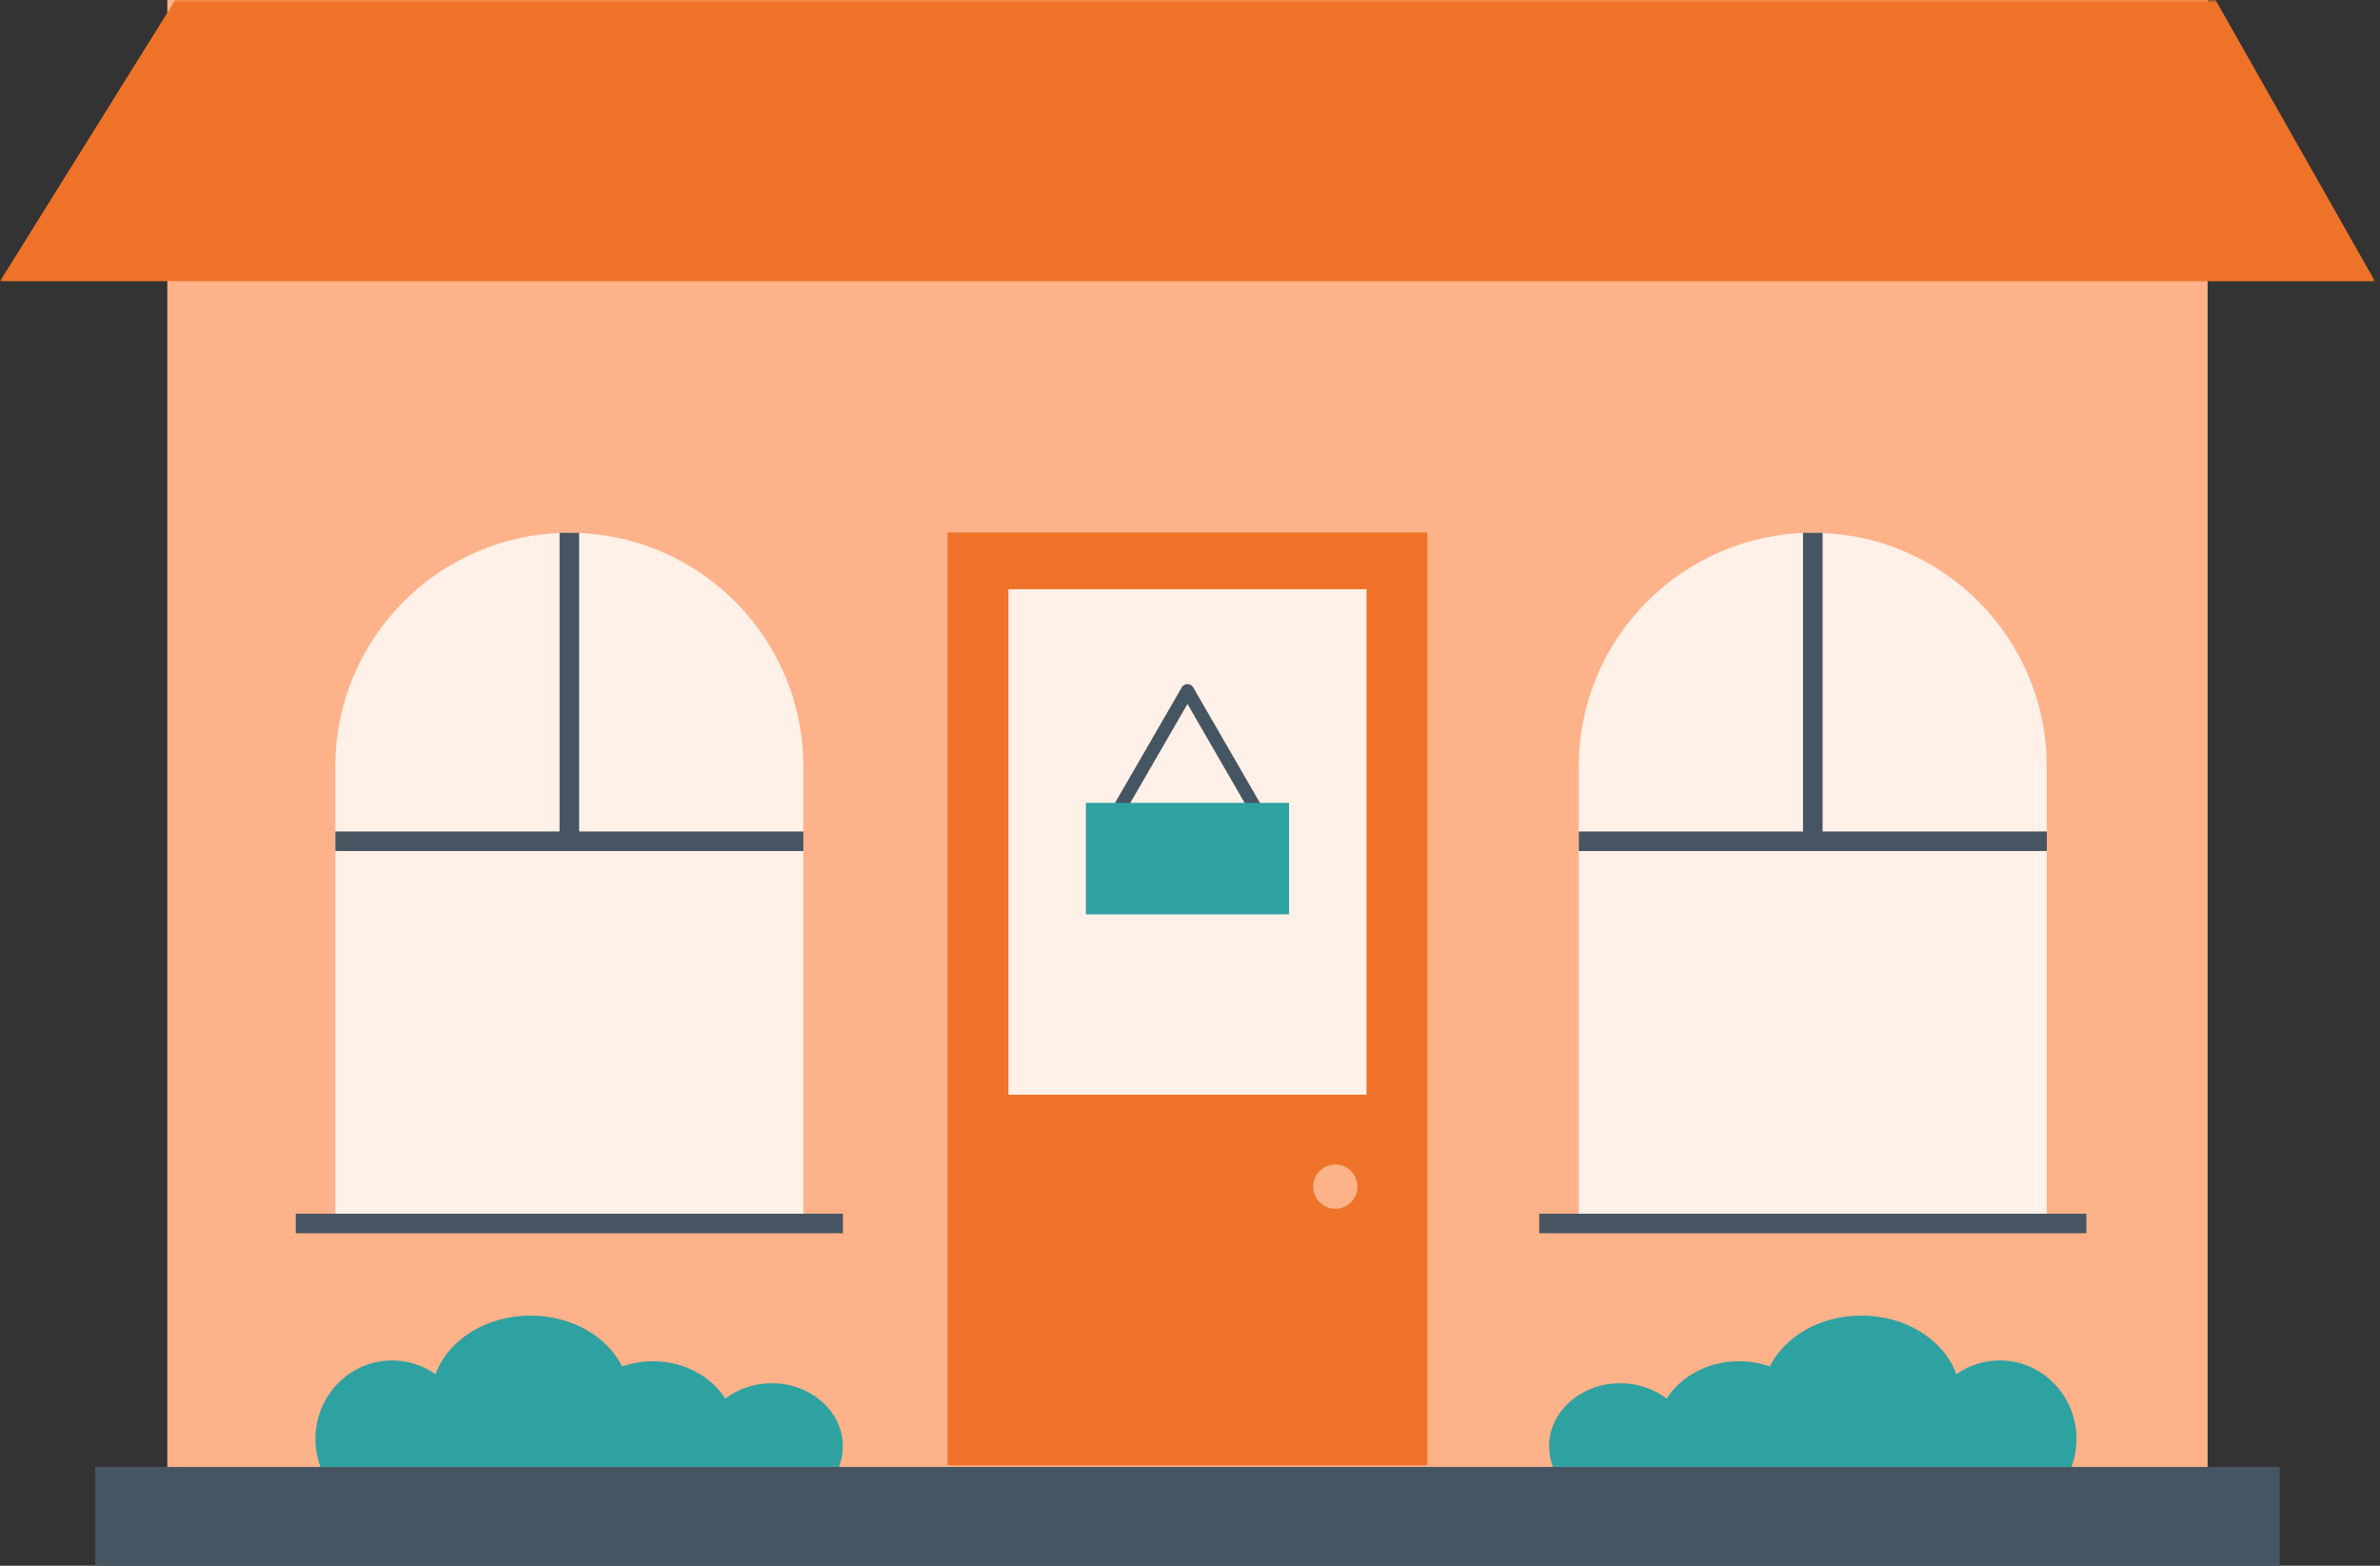 <?xml version="1.0" encoding="UTF-8"?>
<svg width="456px" height="300px" viewBox="0 0 456 300" version="1.1" xmlns="http://www.w3.org/2000/svg" xmlns:xlink="http://www.w3.org/1999/xlink">
    <rect x="0" y="0" width="456" height="300" fill="#333333" stroke="none"/>
    <title>Group 22</title>
    <defs>
        <polygon id="path-1" points="0 300 455.034 300 455.034 0 0 0"></polygon>
    </defs>
    <g id="Page-1" stroke="none" stroke-width="1" fill="none" fill-rule="evenodd">
        <g id="Desktop/Area-Guide---Gosforth" transform="translate(-822, -200)">
            <g id="Group-22" transform="translate(822, 200)">
                <polygon id="Fill-1" fill="#FEB289" points="32.062 286.769 422.971 286.769 422.971 0 32.062 0"></polygon>
                <polygon id="Fill-2" fill="#465562" points="18.249 300 436.784 300 436.784 281.066 18.249 281.066"></polygon>
                <g id="Group-21">
                    <path d="M392.158,234.422 L302.492,234.422 L302.492,146.878 C302.492,122.141 322.564,102.087 347.325,102.087 C372.086,102.087 392.158,122.141 392.158,146.878 L392.158,234.422 Z" id="Fill-3" fill="#FFF0E8"></path>
                    <mask id="mask-2" fill="white">
                        <use xlink:href="#path-1"></use>
                    </mask>
                    <g id="Clip-6"></g>
                    <polygon id="Fill-5" fill="#465561" mask="url(#mask-2)" points="294.912 236.293 399.739 236.293 399.739 232.548 294.912 232.548"></polygon>
                    <polygon id="Fill-7" fill="#465561" mask="url(#mask-2)" points="345.45 161.186 349.199 161.186 349.199 102.087 345.45 102.087"></polygon>
                    <polygon id="Fill-8" fill="#465561" mask="url(#mask-2)" points="302.493 163.059 392.158 163.059 392.158 159.313 302.493 159.313"></polygon>
                    <path d="M153.919,234.422 L64.252,234.422 L64.252,146.878 C64.252,122.141 84.325,102.087 109.085,102.087 C133.846,102.087 153.919,122.141 153.919,146.878 L153.919,234.422 Z" id="Fill-9" fill="#FFF0E8" mask="url(#mask-2)"></path>
                    <polygon id="Fill-10" fill="#465561" mask="url(#mask-2)" points="56.672 236.293 161.499 236.293 161.499 232.548 56.672 232.548"></polygon>
                    <polygon id="Fill-11" fill="#465561" mask="url(#mask-2)" points="107.211 161.186 110.96 161.186 110.96 102.087 107.211 102.087"></polygon>
                    <polygon id="Fill-12" fill="#465561" mask="url(#mask-2)" points="64.253 163.059 153.919 163.059 153.919 159.313 64.253 159.313"></polygon>
                    <polygon id="Fill-13" fill="#EE7328" mask="url(#mask-2)" points="33.582 0 424.492 0 455.033 53.881 -0 53.881"></polygon>
                    <polygon id="Fill-14" fill="#EE7328" mask="url(#mask-2)" points="181.568 280.752 273.465 280.752 273.465 102.019 181.568 102.019"></polygon>
                    <polygon id="Fill-15" fill="#FFF0E8" mask="url(#mask-2)" points="193.21 209.75 261.822 209.75 261.822 112.896 193.21 112.896"></polygon>
                    <polyline id="Stroke-16" stroke="#465562" stroke-width="2.537" stroke-linejoin="round" mask="url(#mask-2)" points="243.616 160.205 227.517 132.347 211.417 160.205"></polyline>
                    <polygon id="Fill-17" fill="#2EA1A1" mask="url(#mask-2)" points="208.051 175.192 246.982 175.192 246.982 153.829 208.051 153.829"></polygon>
                    <path d="M260.083,227.362 C260.083,229.703 258.183,231.601 255.84,231.601 C253.497,231.601 251.597,229.703 251.597,227.362 C251.597,225.021 253.497,223.123 255.84,223.123 C258.183,223.123 260.083,225.021 260.083,227.362" id="Fill-18" fill="#FEB289" mask="url(#mask-2)"></path>
                    <path d="M160.743,281.066 C161.222,279.831 161.486,278.507 161.486,277.127 C161.486,270.45 155.389,265.036 147.869,265.036 C144.467,265.036 141.36,266.145 138.972,267.976 C136.228,263.702 131.052,260.818 125.114,260.818 C123.027,260.818 121.036,261.178 119.208,261.826 C116.365,256.1 109.573,252.068 101.643,252.068 C93.047,252.068 85.788,256.806 83.447,263.304 C81.082,261.638 78.216,260.66 75.126,260.66 C67.012,260.66 60.434,267.392 60.434,275.696 C60.434,277.589 60.78,279.397 61.403,281.066 L160.743,281.066 Z" id="Fill-19" fill="#2EA1A1" mask="url(#mask-2)"></path>
                    <path d="M297.542,281.066 C297.063,279.831 296.799,278.507 296.799,277.127 C296.799,270.45 302.896,265.036 310.416,265.036 C313.818,265.036 316.926,266.145 319.313,267.976 C322.057,263.702 327.233,260.818 333.171,260.818 C335.258,260.818 337.25,261.178 339.077,261.826 C341.921,256.1 348.712,252.068 356.642,252.068 C365.238,252.068 372.497,256.806 374.838,263.304 C377.203,261.638 380.07,260.66 383.159,260.66 C391.273,260.66 397.851,267.392 397.851,275.696 C397.851,277.589 397.505,279.397 396.882,281.066 L297.542,281.066 Z" id="Fill-20" fill="#2EA1A1" mask="url(#mask-2)"></path>
                </g>
            </g>
        </g>
    </g>
</svg>